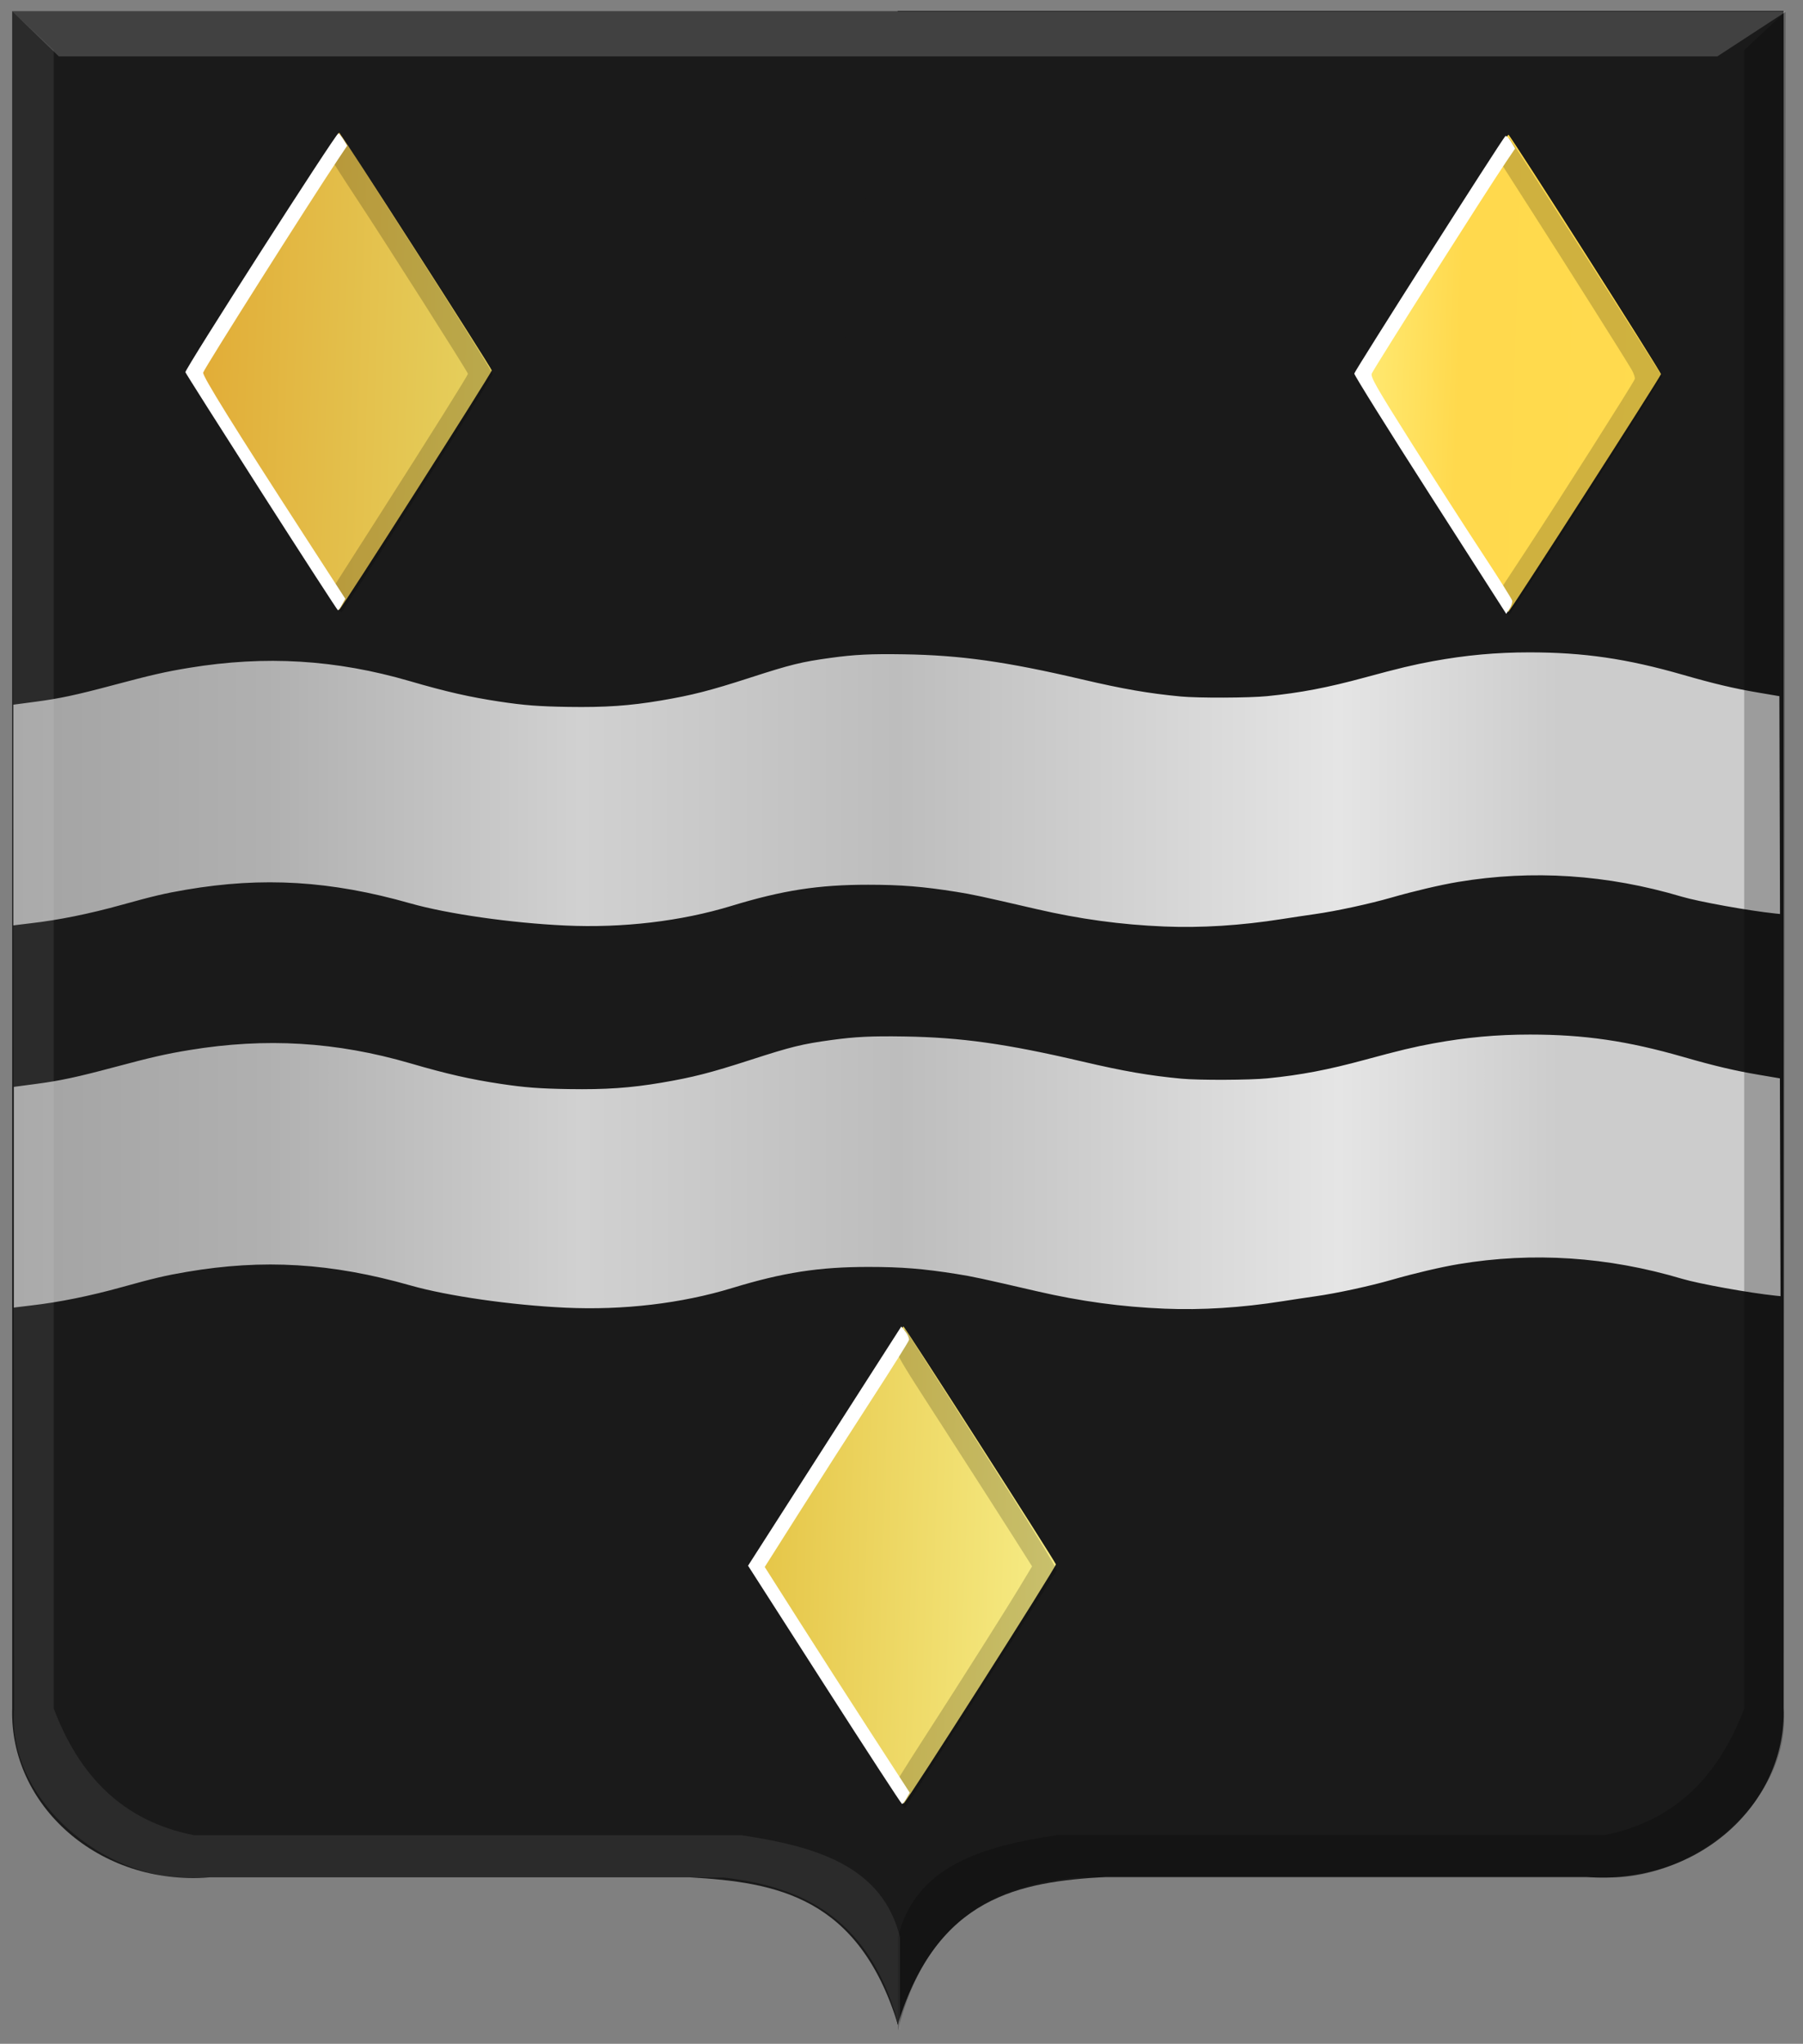 <?xml version="1.0" encoding="UTF-8" standalone="no"?>
<!-- Created with Inkscape (http://www.inkscape.org/) -->

<svg
   xmlns:dc="http://purl.org/dc/elements/1.1/"
   xmlns:cc="http://creativecommons.org/ns#"
   xmlns:rdf="http://www.w3.org/1999/02/22-rdf-syntax-ns#"
   xmlns:svg="http://www.w3.org/2000/svg"
   xmlns="http://www.w3.org/2000/svg"
   xmlns:xlink="http://www.w3.org/1999/xlink"
   xmlns:sodipodi="http://sodipodi.sourceforge.net/DTD/sodipodi-0.dtd"
   xmlns:inkscape="http://www.inkscape.org/namespaces/inkscape"
   width="218.188"
   height="247.312"
   id="svg16251"
   version="1.1"
   inkscape:version="0.48.4 r9939"
   sodipodi:docname="2golf.svg">
  <rect width="100%" height="100%" fill="#808080" stroke="none"/>
  <defs
     id="defs16253">
    <linearGradient
       id="linearGradient4070-8-2-8-8-7-0-6-5">
      <stop
         style="stop-color:#a3a3a3;stop-opacity:1;"
         offset="0"
         id="stop4072-1-2-6-4-1-4-7-9" />
      <stop
         style="stop-color:#b0b0b0;stop-opacity:1;"
         offset="0.143"
         id="stop4074-8-0-7-0-4-8-7-1" />
      <stop
         id="stop4076-6-1-0-3-7-5-9-8"
         offset="0.321"
         style="stop-color:#d1d1d1;stop-opacity:1;" />
      <stop
         style="stop-color:#bdbdbd;stop-opacity:1;"
         offset="0.5"
         id="stop4078-0-2-8-7-6-7-6-1" />
      <stop
         id="stop4080-2-7-1-8-8-3-4-7"
         offset="0.75"
         style="stop-color:#e5e5e5;stop-opacity:1;" />
      <stop
         style="stop-color:#cccccc;stop-opacity:1;"
         offset="0.875"
         id="stop4082-4-7-8-3-2-3-1-8" />
      <stop
         id="stop4084-9-0-3-1-3-0-9-6"
         offset="1"
         style="stop-color:#cccccc;stop-opacity:1;" />
    </linearGradient>
    <linearGradient
       inkscape:collect="always"
       xlink:href="#linearGradient4070-8-2-8-8-7-0-6-5"
       id="linearGradient7649"
       x1="200.66"
       y1="460.584"
       x2="414.069"
       y2="456.298"
       gradientUnits="userSpaceOnUse" />
    <linearGradient
       id="linearGradient16222">
      <stop
         style="stop-color:#a3a3a3;stop-opacity:1;"
         offset="0"
         id="stop16224" />
      <stop
         style="stop-color:#b0b0b0;stop-opacity:1;"
         offset="0.143"
         id="stop16226" />
      <stop
         id="stop16228"
         offset="0.321"
         style="stop-color:#d1d1d1;stop-opacity:1;" />
      <stop
         style="stop-color:#bdbdbd;stop-opacity:1;"
         offset="0.5"
         id="stop16230" />
      <stop
         id="stop16232"
         offset="0.75"
         style="stop-color:#e5e5e5;stop-opacity:1;" />
      <stop
         style="stop-color:#cccccc;stop-opacity:1;"
         offset="0.875"
         id="stop16234" />
      <stop
         id="stop16236"
         offset="1"
         style="stop-color:#cccccc;stop-opacity:1;" />
    </linearGradient>
    <linearGradient
       inkscape:collect="always"
       xlink:href="#linearGradient16222"
       id="linearGradient3829"
       x1="247.146"
       y1="545.127"
       x2="460.935"
       y2="545.127"
       gradientUnits="userSpaceOnUse"
       gradientTransform="translate(0,1.3059758e-6)" />
    <linearGradient
       inkscape:collect="always"
       xlink:href="#linearGradient16222"
       id="linearGradient3831"
       x1="247.083"
       y1="463.916"
       x2="460.873"
       y2="463.916"
       gradientUnits="userSpaceOnUse"
       gradientTransform="translate(0,1.3059758e-6)" />
    <linearGradient
       inkscape:collect="always"
       xlink:href="#linearGradient21651"
       id="linearGradient4003"
       x1="232.19"
       y1="498.924"
       x2="446.467"
       y2="505.995"
       gradientUnits="userSpaceOnUse" />
    <linearGradient
       inkscape:collect="always"
       xlink:href="#linearGradient21651"
       id="linearGradient4421"
       gradientUnits="userSpaceOnUse"
       x1="0"
       y1="174.07"
       x2="30"
       y2="174.07"
       gradientTransform="translate(0,158.891)" />
    <linearGradient
       id="linearGradient21651">
      <stop
         id="stop21653"
         offset="0"
         style="stop-color:#cc992d;stop-opacity:1;" />
      <stop
         id="stop21655"
         offset="0.143"
         style="stop-color:#e1a832;stop-opacity:1;" />
      <stop
         style="stop-color:#e5cf5c;stop-opacity:1;"
         offset="0.321"
         id="stop21657" />
      <stop
         id="stop21659"
         offset="0.5"
         style="stop-color:#e5c547;stop-opacity:1;" />
      <stop
         style="stop-color:#ffffa3;stop-opacity:1;"
         offset="0.75"
         id="stop21661" />
      <stop
         id="stop21663"
         offset="0.875"
         style="stop-color:#ffd94d;stop-opacity:1;" />
      <stop
         style="stop-color:#ffdb4e;stop-opacity:1;"
         offset="1"
         id="stop21665" />
    </linearGradient>
    <linearGradient
       gradientUnits="userSpaceOnUse"
       y2="174.07"
       x2="30"
       y1="174.07"
       x1="0"
       id="linearGradient4379"
       xlink:href="#linearGradient21651"
       inkscape:collect="always" />
    <linearGradient
       id="linearGradient4070-8-2-8-8-7-0-6-5-4">
      <stop
         style="stop-color:#a3a3a3;stop-opacity:1;"
         offset="0"
         id="stop4072-1-2-6-4-1-4-7-9-6" />
      <stop
         style="stop-color:#b0b0b0;stop-opacity:1;"
         offset="0.143"
         id="stop4074-8-0-7-0-4-8-7-1-0" />
      <stop
         id="stop4076-6-1-0-3-7-5-9-8-3"
         offset="0.321"
         style="stop-color:#d1d1d1;stop-opacity:1;" />
      <stop
         style="stop-color:#bdbdbd;stop-opacity:1;"
         offset="0.5"
         id="stop4078-0-2-8-7-6-7-6-1-6" />
      <stop
         id="stop4080-2-7-1-8-8-3-4-7-2"
         offset="0.75"
         style="stop-color:#e5e5e5;stop-opacity:1;" />
      <stop
         style="stop-color:#cccccc;stop-opacity:1;"
         offset="0.875"
         id="stop4082-4-7-8-3-2-3-1-8-4" />
      <stop
         id="stop4084-9-0-3-1-3-0-9-6-5"
         offset="1"
         style="stop-color:#cccccc;stop-opacity:1;" />
    </linearGradient>
    <linearGradient
       gradientUnits="userSpaceOnUse"
       y2="204.963"
       x2="29.643"
       y1="204.963"
       x1="3.214"
       id="linearGradient4389"
       xlink:href="#linearGradient4070-8-2-8-8-7-0-6-5-4"
       inkscape:collect="always"
       gradientTransform="translate(336.429,486.112)" />
  </defs>
  <sodipodi:namedview
     id="base"
     pagecolor="#ffffff"
     bordercolor="#666666"
     borderopacity="1.0"
     inkscape:pageopacity="0.0"
     inkscape:pageshadow="2"
     inkscape:zoom="1.4"
     inkscape:cx="34.803481"
     inkscape:cy="39.68242"
     inkscape:document-units="px"
     inkscape:current-layer="layer1"
     showgrid="false"
     fit-margin-top="0"
     fit-margin-left="0"
     fit-margin-right="0"
     fit-margin-bottom="0"
     inkscape:window-width="1600"
     inkscape:window-height="837"
     inkscape:window-x="-8"
     inkscape:window-y="-8"
     inkscape:window-maximized="1" />
  <g
     inkscape:label="Laag 1"
     inkscape:groupmode="layer"
     id="layer1"
     transform="translate(-245.469,-388.844)">
    <path
       sodipodi:nodetypes="cccccccc"
       id="path2830-4"
       d="m 354.15,390.206 -107.205,0 0,205.361 c -0.353,11.694 10.463,21.516 23.869,20.451 l 30.17,0 27.98,0 c 10.418,0.598 20.421,2.298 25.187,17.895 l 0,-243.706 z"
       style="fill:#1a1a1a;fill-opacity:1;stroke:#000000;stroke-width:1.196px;stroke-linecap:butt;stroke-linejoin:miter;stroke-opacity:0"
       inkscape:connector-curvature="0" />
    <path
       sodipodi:nodetypes="cccccccc"
       id="path2830-5-4"
       d="m 354.108,390.157 107.205,0 0,205.361 c 0.353,11.694 -10.463,21.516 -23.869,20.451 l -30.169,0 -27.98,0 c -10.418,0.598 -20.421,2.298 -25.187,17.895 -20.225,-86.237 -14.177,-165.977 0,-243.706 z"
       style="fill:#1a1a1a;fill-opacity:1;stroke:#000000;stroke-width:1.196px;stroke-linecap:butt;stroke-linejoin:miter;stroke-opacity:0"
       inkscape:connector-curvature="0" />
    <path
       style="fill:url(#linearGradient3831);fill-opacity:1"
       d="m 386.338,500.957 c -5.229,-0.216 -10.195,-0.894 -15.431,-2.105 -6.808,-1.575 -7.75,-1.778 -9.738,-2.094 -4.034,-0.641 -6.681,-0.853 -10.643,-0.854 -6.014,-0.002 -10.335,0.667 -16.549,2.562 -6.107,1.862 -13.155,2.693 -20.108,2.372 -6.538,-0.302 -14.263,-1.408 -18.745,-2.682 -9.631,-2.739 -17.835,-3.237 -27.141,-1.649 -2.553,0.436 -3.963,0.767 -7.79,1.831 -3.911,1.087 -7.634,1.841 -11.011,2.228 -0.783,0.09 -1.575,0.185 -1.76,0.213 l -0.337,0.049 0,-13.356 0,-13.356 0.337,-0.046 c 0.185,-0.025 1.245,-0.166 2.356,-0.312 2.878,-0.379 4.934,-0.818 9.368,-2.002 4.68,-1.249 6.354,-1.631 9.214,-2.1 9.225,-1.515 17.761,-0.999 26.721,1.614 4.396,1.282 7.268,1.935 10.912,2.482 2.928,0.44 4.687,0.575 8.232,0.632 4.453,0.072 7.462,-0.135 11.223,-0.773 3.781,-0.641 5.95,-1.196 10.779,-2.759 4.953,-1.603 6.237,-1.919 9.784,-2.405 2.908,-0.399 4.829,-0.492 8.844,-0.429 6.853,0.108 12.346,0.881 21.522,3.028 5.036,1.179 8.079,1.706 11.985,2.077 2.104,0.2 8.298,0.176 10.45,-0.041 4.051,-0.407 7.266,-1.021 11.794,-2.25 4.139,-1.123 5.936,-1.554 8.267,-1.981 3.996,-0.732 7.66,-1.066 11.685,-1.066 6.559,0 11.798,0.765 18.57,2.714 3.785,1.089 6.169,1.652 9.125,2.154 l 2.547,0.432 0.038,13.179 0.038,13.179 -0.637,-0.066 c -3.1,-0.321 -9.224,-1.426 -11.265,-2.034 -9.009,-2.681 -18.065,-3.277 -27.051,-1.78 -2.134,0.355 -5.372,1.115 -8.079,1.896 -2.634,0.759 -6.689,1.636 -9.225,1.994 -0.989,0.14 -2.809,0.413 -4.045,0.608 -4.958,0.78 -9.744,1.081 -14.233,0.896 z"
       id="path16124"
       inkscape:connector-curvature="0" />
    <path
       style="fill:url(#linearGradient3829);fill-opacity:1"
       d="m 386.4,547.204 c -5.229,-0.216 -10.195,-0.894 -15.431,-2.105 -6.808,-1.575 -7.75,-1.778 -9.738,-2.094 -4.034,-0.641 -6.681,-0.853 -10.643,-0.854 -6.014,-0.002 -10.335,0.667 -16.549,2.562 -6.107,1.862 -13.155,2.693 -20.108,2.372 -6.538,-0.302 -14.263,-1.408 -18.745,-2.682 -9.631,-2.739 -17.835,-3.237 -27.141,-1.649 -2.553,0.436 -3.963,0.767 -7.79,1.831 -3.911,1.087 -7.634,1.841 -11.011,2.228 -0.783,0.09 -1.575,0.185 -1.76,0.213 l -0.337,0.049 0,-13.356 0,-13.356 0.337,-0.046 c 0.185,-0.025 1.245,-0.166 2.356,-0.312 2.878,-0.379 4.934,-0.818 9.368,-2.002 4.68,-1.249 6.354,-1.631 9.214,-2.1 9.225,-1.515 17.761,-0.999 26.721,1.614 4.396,1.282 7.268,1.935 10.912,2.482 2.928,0.44 4.687,0.575 8.232,0.632 4.453,0.072 7.462,-0.135 11.223,-0.773 3.781,-0.641 5.95,-1.196 10.779,-2.759 4.953,-1.603 6.237,-1.919 9.784,-2.405 2.908,-0.399 4.829,-0.492 8.844,-0.429 6.853,0.108 12.346,0.881 21.522,3.028 5.036,1.179 8.079,1.706 11.985,2.077 2.104,0.2 8.298,0.176 10.45,-0.041 4.051,-0.407 7.266,-1.021 11.794,-2.25 4.139,-1.123 5.936,-1.554 8.267,-1.981 3.996,-0.732 7.66,-1.066 11.685,-1.066 6.559,0 11.798,0.765 18.57,2.714 3.785,1.089 6.169,1.652 9.125,2.154 l 2.547,0.432 0.038,13.179 0.038,13.179 -0.637,-0.066 c -3.1,-0.321 -9.224,-1.426 -11.265,-2.034 -9.009,-2.681 -18.065,-3.277 -27.051,-1.78 -2.134,0.355 -5.372,1.115 -8.079,1.896 -2.634,0.759 -6.689,1.636 -9.225,1.994 -0.989,0.14 -2.809,0.413 -4.045,0.608 -4.958,0.78 -9.744,1.081 -14.233,0.896 z"
       id="path16124-4"
       inkscape:connector-curvature="0" />
    <path
       sodipodi:nodetypes="ccccccccccc"
       id="path4051-6-4-2-4-2-2-3"
       d="m 461.556,390.222 -5.012,4.687 0,200.674 c -3.012,7.966 -8.182,13.611 -16.996,15.338 l -66.24,0 c -9.002,1.354 -17.058,3.71 -19.175,12.356 l 0,11.29 c 3.361,-13.525 11.648,-17.416 21.354,-18.534 l 64.715,0 c 9.965,0.248 22.034,-9.213 21.136,-20.451 l 0.218,-205.36 z"
       style="fill:#000000;fill-opacity:0.236;stroke:#000000;stroke-width:1.196px;stroke-linecap:butt;stroke-linejoin:miter;stroke-opacity:0"
       inkscape:connector-curvature="0" />
    <path
       sodipodi:nodetypes="ccccccccccc"
       id="path4051-2-1-1-1-3-9"
       d="m 246.959,390.222 5.012,4.687 0,200.674 c 3.012,7.966 8.182,13.611 16.996,15.338 l 66.241,0 c 9.002,1.354 17.058,3.71 19.175,12.356 l 0,11.29 c -3.361,-13.525 -11.648,-17.416 -21.354,-18.533 l -64.715,0 c -9.965,0.248 -22.034,-9.213 -21.136,-20.451 l -0.218,-205.36 z"
       style="fill:#ffffff;fill-opacity:0.075;stroke:#000000;stroke-width:1.196px;stroke-linecap:butt;stroke-linejoin:miter;stroke-opacity:0"
       inkscape:connector-curvature="0" />
    <path
       sodipodi:nodetypes="ccccc"
       id="path25964-5-2-2-0-3-2"
       d="m 246.959,390.222 5.63,5.449 200.696,0 8.35,-5.449 -214.676,0 z"
       style="fill:#ffffff;fill-opacity:0.17;stroke:#000000;stroke-width:1.196px;stroke-linecap:butt;stroke-linejoin:miter;stroke-opacity:0"
       inkscape:connector-curvature="0" />
    <path
       style="fill:url(#linearGradient4003);fill-opacity:1"
       d="m 345.468,592.738 c -5.063,-7.898 -9.206,-14.41 -9.206,-14.472 0,-0.183 18.407,-28.914 18.529,-28.922 0.137,-0.01 18.351,28.408 18.455,28.794 0.074,0.277 -18.186,28.96 -18.437,28.96 -0.074,0 -4.279,-6.462 -9.342,-14.36 z m 73.23,-144.112 c -5.042,-7.848 -9.171,-14.385 -9.174,-14.526 -0.01,-0.281 18.305,-28.967 18.486,-28.96 0.196,0.006 18.495,28.744 18.456,28.985 -0.052,0.327 -18.313,28.771 -18.471,28.771 -0.071,0 -4.256,-6.421 -9.298,-14.27 z m -141.439,-0.264 c -5.028,-7.858 -9.172,-14.395 -9.209,-14.527 -0.07,-0.252 18.233,-28.943 18.464,-28.943 0.163,0 18.417,28.445 18.464,28.771 0.034,0.245 -18.273,28.982 -18.465,28.985 -0.062,9.3e-4 -4.226,-6.428 -9.254,-14.286 z"
       id="path3951"
       inkscape:connector-curvature="0" />
    <path
       style="fill:#000000;fill-opacity:0.189"
       d="m 354.211,606.58 c -0.396,-0.636 -0.687,-1.29 -0.647,-1.453 0.04,-0.164 1.684,-2.793 3.65,-5.844 4.732,-7.338 9.966,-15.611 11.728,-18.537 l 1.422,-2.36 -2.384,-3.763 c -1.311,-2.07 -5.115,-8.005 -8.453,-13.188 -6.677,-10.368 -6.283,-9.498 -5.022,-11.125 l 0.493,-0.636 9.265,14.475 c 5.509,8.607 9.201,14.587 9.105,14.753 -0.159,0.277 -18.287,28.642 -18.385,28.769 -0.028,0.037 -0.376,-0.454 -0.773,-1.089 z m 72.994,-144.434 -0.711,-1.14 3.69,-5.62 c 3.996,-6.086 12.916,-20.145 13.108,-20.659 0.065,-0.174 -0.113,-0.709 -0.396,-1.189 -0.898,-1.526 -7.625,-12.189 -12.054,-19.108 l -4.277,-6.681 0.708,-1.114 c 0.389,-0.613 0.758,-1.112 0.82,-1.111 0.12,0.004 18.372,28.491 18.471,28.829 0.071,0.242 -18.264,28.933 -18.49,28.933 -0.087,0 -0.479,-0.513 -0.87,-1.14 z m -141.256,-0.205 -0.711,-1.14 6.03,-9.446 c 6.559,-10.276 10.826,-17.088 10.826,-17.283 0,-0.199 -9.873,-15.737 -13.396,-21.082 -1.771,-2.687 -3.279,-5.045 -3.352,-5.24 -0.074,-0.201 0.194,-0.852 0.621,-1.505 l 0.753,-1.15 9.195,14.346 c 5.057,7.89 9.191,14.509 9.186,14.709 -0.01,0.293 -17.674,28.086 -18.271,28.744 -0.093,0.103 -0.489,-0.326 -0.88,-0.953 z"
       id="path3973"
       inkscape:connector-curvature="0" />
    <path
       style="fill:#ffffff"
       d="m 345.236,592.721 -9.243,-14.416 9.27,-14.471 9.27,-14.471 0.511,0.636 c 0.281,0.35 0.473,0.796 0.426,0.992 -0.047,0.196 -2.103,3.471 -4.57,7.279 -2.467,3.808 -6.376,9.908 -8.687,13.556 l -4.201,6.633 4.084,6.423 c 2.246,3.533 6.194,9.677 8.773,13.655 l 4.689,7.232 -0.393,0.684 c -0.216,0.376 -0.459,0.684 -0.539,0.684 -0.081,0 -4.306,-6.487 -9.39,-14.416 z m 73.304,-143.96 c -5.063,-7.901 -9.196,-14.522 -9.186,-14.713 0.017,-0.284 17.721,-28.108 18.281,-28.73 0.094,-0.105 0.399,0.189 0.678,0.653 l 0.507,0.844 -1.12,1.657 c -2.342,3.465 -15.577,24.317 -16.223,25.558 -0.198,0.381 0.537,1.669 4.849,8.495 2.795,4.425 6.648,10.422 8.562,13.327 1.914,2.904 3.52,5.452 3.569,5.662 0.05,0.209 -0.09,0.658 -0.311,0.997 l -0.401,0.616 -9.205,-14.366 z M 277.114,448.409 c -5.027,-7.854 -9.171,-14.391 -9.209,-14.526 -0.093,-0.33 18.262,-28.982 18.511,-28.896 0.108,0.037 0.393,0.386 0.633,0.776 l 0.436,0.709 -1.096,1.637 c -3.402,5.081 -16.066,25.095 -16.334,25.815 -0.135,0.362 3.677,6.496 12.529,20.163 l 4.671,7.212 -0.388,0.702 c -0.214,0.386 -0.439,0.699 -0.501,0.696 -0.062,-0.003 -4.225,-6.432 -9.252,-14.287 z"
       id="path3995"
       inkscape:connector-curvature="0" />
  </g>
</svg>
